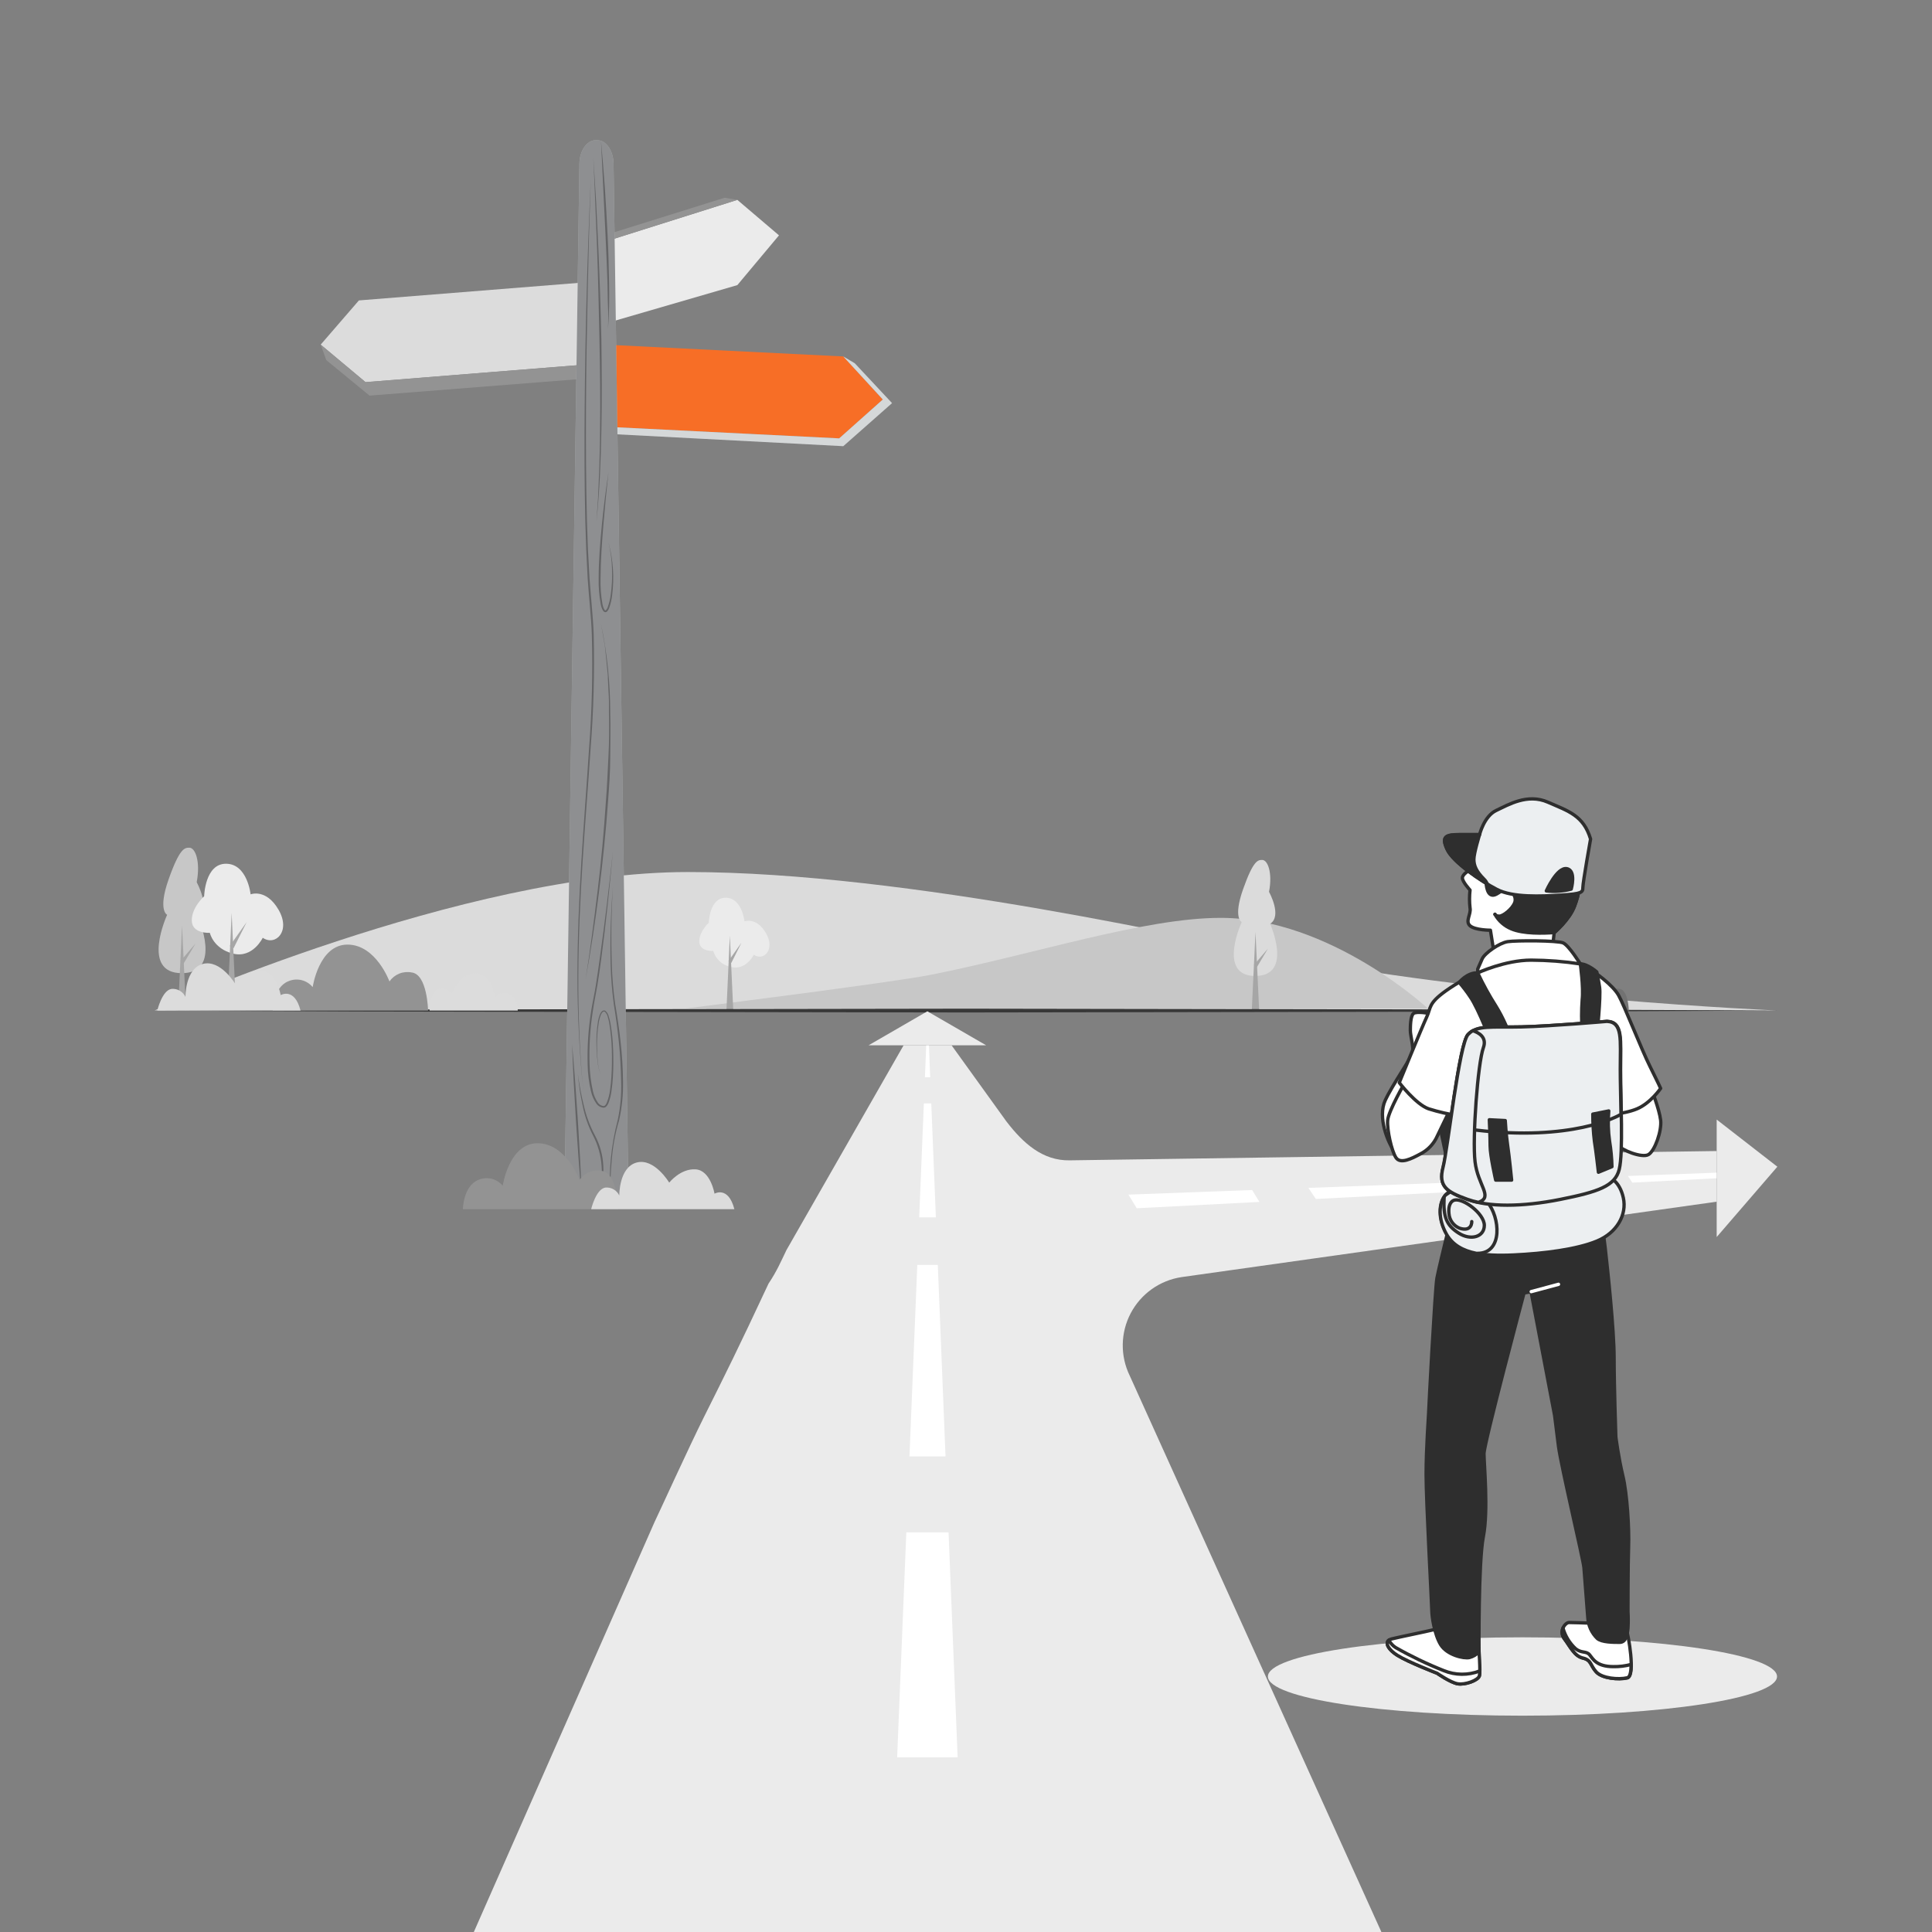 <svg width="400" height="400" viewBox="0 0 400 400" fill="none" xmlns="http://www.w3.org/2000/svg">
<rect x="0" y="0" width="400" height="400" fill="#808080" stroke="none"/>
<g clip-path="url(#clip0_1957_2624)">
<path d="M32.001 209.209C32.001 209.209 95.833 180.545 142.457 180.545C188.057 180.545 250.001 195.025 266.825 198.273C311.009 206.793 367.889 209.209 367.889 209.209H32.001Z" fill="#DBDBDB"/>
<path d="M295.601 208.786C295.601 208.786 275.472 190.033 252.737 190.033C236.864 190.033 214.083 197.589 192.63 201.839C184.458 203.457 141.936 208.801 141.936 208.801L295.601 208.786Z" fill="#C7C7C7"/>
<path d="M262.963 191.268C262.963 191.268 267.811 202.06 259.875 202.06C251.939 202.06 257.083 190.9 257.083 190.9C257.083 190.9 255.243 190.1 257.379 184.068C259.515 178.036 260.459 178.044 261.339 178.044C262.459 178.044 263.499 180.652 262.739 184.652C262.739 184.652 265.531 189.652 262.963 191.268Z" fill="#DBDBDB"/>
<path d="M259.168 209.218L259.936 192.954L260.696 209.218H259.168Z" fill="#A6A6A6"/>
<path d="M259.625 199.776L262.505 196.408L260.241 200.216L259.625 199.776Z" fill="#A6A6A6"/>
<path d="M40.964 189.802C40.964 189.802 46.204 201.482 37.628 201.482C29.052 201.482 34.604 189.402 34.604 189.402C34.604 189.402 32.62 188.53 34.924 182.018C37.228 175.506 38.26 175.506 39.212 175.506C40.42 175.506 41.548 178.322 40.724 182.658C40.724 182.658 43.74 188.058 40.964 189.802Z" fill="#C7C7C7"/>
<path d="M36.866 209.219L37.69 191.635L38.514 209.219H36.866Z" fill="#A6A6A6"/>
<path d="M37.347 199.006L40.467 195.366L38.019 199.486L37.347 199.006Z" fill="#A6A6A6"/>
<path d="M154.136 190.762C154.136 190.762 156.616 189.778 158.592 193.21C160.568 196.642 158.08 199.05 156.064 197.666C156.064 197.666 154.464 200.978 151.336 200.194C150.477 200.033 149.679 199.638 149.031 199.052C148.383 198.466 147.91 197.713 147.664 196.874C147.664 196.874 144.864 197.074 144.784 194.986C144.704 192.898 146.752 191.034 146.752 191.034C146.752 191.034 146.872 185.826 150.264 185.866C153.656 185.906 154.136 190.762 154.136 190.762Z" fill="#EBEBEB"/>
<path d="M151.817 209.219L151.105 193.723L150.401 209.219H151.817Z" fill="#A6A6A6"/>
<path d="M151.414 199.354L153.502 195.194L150.806 198.994L151.414 199.354Z" fill="#A6A6A6"/>
<path d="M51.885 185.164C51.885 185.164 55.085 183.884 57.677 188.364C60.269 192.844 57.013 195.948 54.397 194.156C54.397 194.156 52.349 198.46 48.245 197.436C44.141 196.412 43.445 193.132 43.445 193.132C43.445 193.132 39.813 193.388 39.709 190.668C39.605 187.948 42.269 185.548 42.269 185.548C42.269 185.548 42.421 178.78 46.829 178.828C51.237 178.876 51.885 185.164 51.885 185.164Z" fill="#EBEBEB"/>
<path d="M48.881 209.129L47.961 189.001L47.041 209.129H48.881Z" fill="#A6A6A6"/>
<path d="M48.355 196.328L51.067 190.92L47.571 195.848L48.355 196.328Z" fill="#A6A6A6"/>
<path d="M315.209 355.213C344.316 355.213 367.913 351.581 367.913 347.101C367.913 342.621 344.316 338.989 315.209 338.989C286.101 338.989 262.505 342.621 262.505 347.101C262.505 351.581 286.101 355.213 315.209 355.213Z" fill="#EBEBEB"/>
<path d="M32.02 209.222L74.013 209.03L116.012 208.958L200.005 208.83L283.996 208.958L325.996 209.03L367.988 209.222L325.996 209.422L283.996 209.494L200.005 209.622L116.012 209.494L74.013 209.422L32.02 209.222Z" fill="#383838"/>
<path d="M355.423 248.797L244.615 264.413C242.397 264.749 240.289 265.602 238.462 266.903C236.635 268.204 235.139 269.916 234.095 271.902C233.052 273.887 232.49 276.09 232.455 278.333C232.42 280.576 232.913 282.796 233.895 284.813L286.007 400.013H98.095L135.511 315.133C136.479 313.141 142.664 299.549 145.775 293.327C150.22 284.438 152.886 279.105 159.109 265.772C160.886 263.105 161.66 261.222 162.823 258.821L187.079 216.421H197.015L208.359 232.173C211.863 236.741 215.887 240.325 221.447 240.237L355.423 238.309V248.797Z" fill="#EBEBEB"/>
<path d="M192.591 223.035H191.495L191.767 216.411H192.327L192.591 223.035Z" fill="white"/>
<path d="M193.763 252.043H190.307L191.275 228.459H192.811L193.763 252.043Z" fill="white"/>
<path d="M195.764 301.539H188.292L188.388 299.235L189.916 261.883H194.164L195.668 299.235L195.764 301.539Z" fill="white"/>
<path d="M198.267 363.843H185.747L185.939 359.051L187.643 317.259H196.387L198.075 359.051L198.267 363.843Z" fill="white"/>
<path d="M199.724 399.998H184.268L184.796 387.134H199.204L199.724 399.998Z" fill="#EBEBEB"/>
<path d="M259.246 246.381L260.75 248.845L235.35 250.157L233.63 247.333L259.246 246.381Z" fill="white"/>
<path d="M298.292 244.917L299.468 246.845L272.436 248.237L270.884 245.941L298.284 244.917H298.292Z" fill="white"/>
<path d="M330.672 243.708L331.568 245.18L307.6 246.42L306.384 244.62L330.664 243.708H330.672Z" fill="#EBEBEB"/>
<path d="M355.423 242.787V243.947L337.959 244.851L337.039 243.475L355.423 242.787Z" fill="white"/>
<path d="M179.841 216.412H204.161L192.001 209.38L179.841 216.412Z" fill="#EBEBEB"/>
<path d="M355.421 256.115V231.795L367.981 241.555L355.421 256.115Z" fill="#EBEBEB"/>
<path d="M161.281 48.726L152.657 59.03L125.825 66.83V49.854L152.657 41.382L161.281 48.726Z" fill="#EBEBEB"/>
<path d="M152.648 41.382L150.016 40.942L123.928 49.102L124.232 66.83H125.816V49.854L152.648 41.382Z" fill="#939393"/>
<path d="M182.775 82.71L173.743 90.758L125.383 88.35L126.231 71.398L174.591 73.798L182.775 82.71Z" fill="#F76E26"/>
<path d="M174.591 73.799L176.975 75.215L184.687 83.463L174.591 92.375L125.727 89.815L125.383 88.351L173.743 90.759L182.775 82.711L174.591 73.799Z" fill="#ECEFF1"/>
<path opacity="0.1" d="M174.591 73.799L176.975 75.215L184.687 83.463L174.591 92.375L125.727 89.815L125.383 88.351L173.743 90.759L182.775 82.711L174.591 73.799Z" fill="black"/>
<path d="M66.395 71.351L75.675 79.119L123.932 75.263L122.572 58.343L74.308 62.199L66.395 71.351Z" fill="#DCDCDC"/>
<path d="M66.395 71.349L75.675 79.117L123.932 75.261L123.748 78.189L76.507 81.909L67.547 74.549L66.395 71.349Z" fill="#939393"/>
<path d="M130.118 247.894H116.878L119.958 33.894C119.998 31.19 121.502 29.022 123.342 29.022H123.646C125.494 29.022 126.998 31.19 127.03 33.894L130.118 247.894Z" fill="#ECEFF1"/>
<path opacity="0.4" d="M130.118 247.894H116.878L119.958 33.894C119.998 31.19 121.502 29.022 123.342 29.022H123.646C125.494 29.022 126.998 31.19 127.03 33.894L130.118 247.894Z" fill="black"/>
<g style="mix-blend-mode:multiply" opacity="0.3">
<path d="M122.308 37.254C122.036 45.105 121.822 52.956 121.668 60.806C121.492 68.662 121.356 76.518 121.324 84.374C121.292 92.23 121.324 100.078 121.524 107.926L121.732 113.814L122.052 119.694C122.188 121.646 122.372 123.598 122.532 125.558C122.692 127.518 122.86 129.478 122.924 131.446C123.112 139.308 122.896 147.175 122.276 155.014C121.756 162.854 121.108 170.678 120.612 178.518C119.612 194.182 119.236 209.934 120.74 225.59C119.949 217.77 119.554 209.915 119.556 202.054C119.556 194.198 119.876 186.342 120.356 178.502C120.836 170.662 121.452 162.83 121.956 154.99C122.551 147.163 122.744 139.31 122.532 131.462C122.468 129.502 122.316 127.55 122.14 125.598C121.964 123.646 121.804 121.678 121.668 119.718L121.372 113.83L121.18 107.942C120.996 100.078 120.988 92.222 121.052 84.366C121.172 68.654 121.604 52.95 122.308 37.254Z" fill="black"/>
<path d="M122.838 32.724C123.062 35.852 123.254 38.98 123.438 42.108L123.886 51.5C124.158 57.767 124.366 64.031 124.51 70.292C124.598 76.564 124.63 82.836 124.51 89.1C124.39 95.364 124.158 101.644 123.494 107.876L123.814 103.188L124.014 98.492C124.102 96.892 124.11 95.364 124.158 93.796C124.206 92.228 124.23 90.668 124.238 89.1C124.326 82.836 124.238 76.564 124.11 70.3C123.982 64.036 123.846 57.772 123.622 51.508L123.246 42.116C123.126 38.988 122.998 35.852 122.838 32.724Z" fill="black"/>
<path d="M121.246 202.748C121.734 199.708 122.158 196.652 122.566 193.596C122.974 190.54 123.366 187.484 123.734 184.42C124.462 178.3 125.046 172.164 125.438 166.02C125.686 162.948 125.806 159.868 125.966 156.788C126.126 153.708 126.15 150.628 126.078 147.548V145.236C126.078 144.436 126.014 143.7 125.974 142.932L125.862 140.62C125.862 139.82 125.79 139.084 125.694 138.316C125.534 136.788 125.414 135.252 125.23 133.724L124.43 129.164C125.704 135.215 126.345 141.381 126.342 147.564C126.438 150.644 126.342 153.732 126.342 156.82C126.342 159.908 126.11 162.988 125.878 166.06C125.438 172.22 124.806 178.356 124.038 184.46C123.27 190.564 122.35 196.684 121.246 202.748Z" fill="black"/>
<path d="M125.979 97.781C125.579 101.413 125.227 105.051 124.923 108.693C124.627 112.341 124.363 115.989 124.339 119.637C124.285 121.451 124.416 123.266 124.731 125.053C124.8 125.479 124.946 125.889 125.163 126.261C125.307 126.421 125.339 126.437 125.475 126.309C125.612 126.153 125.72 125.975 125.795 125.781C126.107 124.936 126.324 124.059 126.443 123.165C126.695 121.361 126.784 119.538 126.707 117.717C126.657 115.892 126.413 114.076 125.979 112.301C126.948 115.853 127.206 119.562 126.739 123.213C126.643 124.138 126.431 125.046 126.107 125.917C126.022 126.154 125.892 126.371 125.723 126.557C125.668 126.621 125.599 126.671 125.521 126.703C125.443 126.735 125.359 126.748 125.275 126.741C125.117 126.705 124.977 126.611 124.883 126.477C124.632 126.065 124.461 125.609 124.379 125.133C124.045 123.319 123.9 121.474 123.947 119.629C123.947 115.965 124.259 112.309 124.611 108.669C124.963 105.029 125.427 101.397 125.979 97.781Z" fill="black"/>
<path d="M126.895 176.331C126.215 183.699 125.471 191.059 124.495 198.403C124.247 200.235 123.999 202.075 123.695 203.899C123.391 205.723 122.999 207.539 122.735 209.363C122.168 213.012 121.943 216.705 122.063 220.395C122.116 222.231 122.344 224.058 122.743 225.851C122.93 226.734 123.289 227.571 123.799 228.315C124.04 228.663 124.408 228.902 124.823 228.979C125.207 229.083 125.463 228.707 125.623 228.307C125.965 227.464 126.193 226.579 126.303 225.675C126.439 224.763 126.527 223.843 126.583 222.931C126.703 221.091 126.727 219.235 126.671 217.395C126.627 215.551 126.453 213.712 126.151 211.891C126.073 211.44 125.966 210.993 125.831 210.555C125.744 210.129 125.522 209.743 125.199 209.451C125.113 209.419 125.018 209.416 124.929 209.444C124.841 209.471 124.764 209.527 124.711 209.603C124.567 209.769 124.454 209.958 124.375 210.163C124.212 210.588 124.089 211.027 124.007 211.475C123.694 213.295 123.56 215.141 123.607 216.987C123.607 217.907 123.663 218.835 123.759 219.755C123.805 220.215 123.875 220.671 123.967 221.123C124.031 221.581 124.198 222.019 124.455 222.403C124.189 222.024 124.014 221.589 123.943 221.131C123.842 220.677 123.765 220.218 123.711 219.755C123.591 218.843 123.535 217.915 123.503 216.987C123.421 215.131 123.523 213.271 123.807 211.435C123.89 210.974 124.016 210.521 124.183 210.083C124.269 209.855 124.393 209.644 124.551 209.459C124.637 209.348 124.757 209.267 124.893 209.229C125.028 209.192 125.173 209.2 125.303 209.251C125.685 209.569 125.947 210.006 126.047 210.491C126.192 210.936 126.305 211.39 126.383 211.851C126.702 213.681 126.889 215.531 126.943 217.387C127.015 219.235 127.007 221.091 126.895 222.947C126.839 223.875 126.759 224.803 126.623 225.723C126.519 226.659 126.291 227.576 125.943 228.451C125.844 228.685 125.703 228.899 125.527 229.083C125.428 229.187 125.304 229.264 125.167 229.307C125.031 229.338 124.888 229.338 124.751 229.307C124.242 229.215 123.789 228.928 123.487 228.507C122.94 227.725 122.554 226.841 122.351 225.907C121.923 224.092 121.693 222.236 121.663 220.371C121.568 216.658 121.815 212.944 122.399 209.275C122.687 207.443 123.119 205.643 123.391 203.819C123.663 201.995 123.959 200.163 124.191 198.331C125.231 191.035 126.087 183.683 126.895 176.331Z" fill="black"/>
<path d="M120.445 247.891C120.205 245.257 119.987 242.622 119.789 239.987L119.245 232.067L118.789 224.147C118.645 221.481 118.531 218.838 118.445 216.219C118.685 218.854 118.901 221.491 119.093 224.131L119.645 232.043L120.101 239.963C120.237 242.603 120.349 245.251 120.445 247.891Z" fill="black"/>
<path d="M123.933 247.894C124.511 245.78 124.722 243.583 124.557 241.398C124.409 239.226 123.819 237.108 122.821 235.174C121.801 233.204 121.066 231.101 120.637 228.926C120.162 226.777 119.831 224.598 119.645 222.406C119.936 224.581 120.344 226.739 120.869 228.87C121.354 231.003 122.118 233.063 123.141 234.998C124.204 236.971 124.809 239.158 124.909 241.398C125.022 243.607 124.69 245.816 123.933 247.894Z" fill="black"/>
<path d="M126.893 183.613C126.557 188.989 126.485 194.381 126.669 199.757C126.752 202.434 126.979 205.105 127.349 207.757C127.797 210.405 128.213 213.077 128.493 215.757C128.798 218.44 128.964 221.137 128.989 223.837C129.051 226.548 128.783 229.256 128.189 231.901C127.421 234.478 126.917 237.127 126.685 239.805C126.424 242.482 126.314 245.172 126.357 247.861C126 242.48 126.521 237.076 127.901 231.861C128.454 229.232 128.688 226.546 128.597 223.861C128.541 221.181 128.405 218.493 128.141 215.861C127.877 213.229 127.509 210.525 127.077 207.861C126.718 205.187 126.501 202.495 126.429 199.797C126.294 194.398 126.449 188.996 126.893 183.613Z" fill="black"/>
<path d="M124.43 29.157C124.728 32.394 124.995 35.634 125.23 38.877C125.446 42.125 125.622 45.365 125.79 48.613C125.958 51.861 126.046 55.109 126.102 58.357C126.158 61.605 126.15 64.869 125.87 68.109C125.942 66.509 125.942 64.861 125.87 63.237C125.798 61.613 125.822 59.997 125.766 58.397C125.654 55.149 125.52 51.904 125.366 48.661L124.43 29.157Z" fill="black"/>
</g>
<path d="M88.625 209.224H56.457C56.457 209.224 56.537 204.424 59.697 203.16C60.554 202.788 61.51 202.704 62.419 202.922C63.328 203.14 64.141 203.647 64.737 204.368C64.737 204.368 66.025 195.568 71.937 195.568C77.849 195.568 80.633 203.2 80.633 203.2C81.133 202.475 81.834 201.912 82.65 201.581C83.466 201.25 84.361 201.165 85.225 201.336C88.497 201.72 88.625 209.224 88.625 209.224Z" fill="#939393"/>
<path d="M127.994 250.345H95.834C95.834 250.345 95.906 245.545 99.034 244.289C99.892 243.914 100.849 243.83 101.76 244.048C102.671 244.266 103.486 244.774 104.082 245.497C104.082 245.497 105.37 236.697 111.282 236.697C117.194 236.697 119.994 244.289 119.994 244.289C120.494 243.564 121.195 243.001 122.011 242.67C122.827 242.338 123.722 242.253 124.586 242.425C127.882 242.849 127.994 250.345 127.994 250.345Z" fill="#939393"/>
<path d="M62.223 209.222H32.567C32.567 209.222 33.543 205.038 35.511 204.742C36.105 204.687 36.7 204.817 37.217 205.114C37.734 205.41 38.147 205.858 38.399 206.398C38.399 206.398 38.311 200.566 41.983 199.574C45.655 198.582 48.735 203.734 48.735 203.734C48.735 203.734 51.039 200.798 54.175 200.982C57.311 201.166 58.111 206.03 58.111 206.03C58.111 206.03 60.959 204.326 62.223 209.222Z" fill="#DCDCDC"/>
<path d="M152.044 250.346H122.396C122.396 250.346 123.372 246.17 125.34 245.874C125.931 245.82 126.523 245.948 127.038 246.242C127.553 246.535 127.966 246.979 128.22 247.514C128.22 247.514 128.132 241.682 131.804 240.69C135.476 239.698 138.556 244.85 138.556 244.85C138.556 244.85 140.86 241.914 143.996 242.098C147.132 242.282 147.932 247.138 147.932 247.138C147.932 247.138 150.78 245.458 152.044 250.346Z" fill="#DCDCDC"/>
<path d="M337.225 209.225H319.001C319.001 209.225 319.049 206.513 320.841 205.793C321.327 205.582 321.867 205.534 322.382 205.657C322.897 205.78 323.358 206.066 323.697 206.473C323.697 206.473 324.425 201.489 327.761 201.489C331.097 201.489 332.697 205.793 332.697 205.793C332.98 205.382 333.377 205.063 333.839 204.874C334.3 204.685 334.807 204.634 335.297 204.729C337.153 204.977 337.225 209.225 337.225 209.225Z" fill="#727272"/>
<path d="M88.936 209.225H107.2C107.2 209.225 107.2 206.513 105.368 205.793C104.883 205.574 104.34 205.522 103.823 205.645C103.307 205.768 102.845 206.059 102.512 206.473C102.512 206.473 101.784 201.489 98.44 201.489C95.096 201.489 93.504 205.793 93.504 205.793C93.222 205.38 92.825 205.06 92.363 204.871C91.901 204.682 91.394 204.632 90.903 204.729C89.016 204.977 88.936 209.225 88.936 209.225Z" fill="#DCDCDC"/>
</g>
<path d="M329.513 336.04H328.974C327.889 335.999 325.52 335.923 324.87 335.923C324.055 335.923 322.687 337.698 323.917 339.336C325.146 340.974 325.989 342.887 327.737 343.295C329.486 343.703 329.244 344.801 330.501 346.163C331.759 347.524 335.144 347.807 336.92 347.392C338.696 346.978 337.058 338.106 336.782 337.719C336.506 337.332 333.479 339.322 329.513 336.04Z" fill="white" stroke="#2E2E2E" stroke-width="0.691" stroke-linecap="round" stroke-linejoin="round"/>
<path d="M327.735 343.282C325.959 342.874 325.144 340.96 323.914 339.323C323.663 339.01 323.501 338.636 323.445 338.24C323.389 337.844 323.441 337.439 323.596 337.07C324.059 338.72 324.973 340.208 326.235 341.368C327.465 342.328 328.419 341.782 329.103 342.598C329.787 343.413 330.485 345.057 334.022 345.057C335.265 345.081 336.505 344.93 337.705 344.608C337.705 346.08 337.505 347.241 336.89 347.372C335.114 347.787 331.701 347.51 330.471 346.142C329.241 344.774 329.51 343.689 327.735 343.282Z" fill="white" stroke="#2E2E2E" stroke-width="0.691" stroke-linecap="round" stroke-linejoin="round"/>
<path d="M306.156 341.096C306.156 341.096 306.564 346.016 306.295 346.97C306.025 347.923 303.289 348.883 301.783 348.607C300.276 348.331 297.547 346.424 297.547 346.424C297.547 346.424 291.536 344.102 289.353 342.734C287.169 341.366 286.485 339.728 288.123 339.321C289.76 338.913 295.226 337.814 296.863 337.407C298.501 336.999 298.508 338.499 302.059 339.321C305.611 340.143 306.156 341.096 306.156 341.096Z" fill="white" stroke="#2E2E2E" stroke-width="0.691" stroke-linecap="round" stroke-linejoin="round"/>
<path d="M288.937 341.099C292.145 342.924 295.476 344.522 298.908 345.88C301.296 346.863 303.971 346.887 306.377 345.949C306.38 346.292 306.35 346.634 306.287 346.972C306.011 347.925 303.281 348.886 301.775 348.609C300.269 348.333 297.54 346.426 297.54 346.426C297.54 346.426 291.528 344.104 289.345 342.736C287.479 341.568 286.712 340.207 287.548 339.578C287.876 340.194 288.354 340.717 288.937 341.099Z" fill="white" stroke="#2E2E2E" stroke-width="0.691" stroke-linecap="round" stroke-linejoin="round"/>
<path d="M330.223 244.712C330.223 244.712 331.778 253.425 332.33 258.31C332.883 263.195 334.182 275.335 334.182 281.146C334.182 286.957 334.541 297.508 334.541 297.508C334.541 297.508 335.073 301.736 335.992 305.557C336.911 309.378 337.312 316.647 337.181 320.212C337.049 323.777 337.049 333.672 337.049 333.672C337.122 334.822 337.122 335.976 337.049 337.126C336.918 338.446 336.656 340.028 335.336 340.028C334.016 340.028 331.639 340.028 330.714 339.241C329.521 338.094 328.814 336.533 328.737 334.881C328.606 332.905 328.046 326.168 327.943 324.586C327.839 323.003 323.189 303.47 322.664 299.38C322.139 295.29 321.869 293.044 321.869 293.044L316.991 267.438L315.533 267.7C315.533 267.7 307.242 298.848 307.242 300.962C307.242 303.077 308.168 312.708 307.111 318.118C306.054 323.529 306.213 341.991 306.213 341.991C305.682 342.568 304.996 342.981 304.236 343.179C303.048 343.442 299.614 342.647 298.294 340.54C296.975 338.432 296.449 334.598 296.449 333.54C296.449 332.483 295.261 310.843 295.261 305.295C295.261 299.746 295.786 293.023 295.786 292.491C295.786 291.959 297.106 266.892 297.5 264.646C297.894 262.401 302.385 244.187 302.385 244.187C302.385 244.187 316.1 248.278 330.223 244.712Z" fill="#2E2E2E" stroke="#2E2E2E" stroke-width="0.691" stroke-linecap="round" stroke-linejoin="round"/>
<path d="M341.84 225.307C341.84 225.307 343.554 229.667 343.817 231.906C344.079 234.144 342.628 238.242 341.308 239.036C339.989 239.831 335.636 238.11 334.972 237.053C334.309 235.996 331.283 229.135 331.283 229.135C335.082 228.831 338.729 227.508 341.84 225.307Z" fill="white" stroke="#2E2E2E" stroke-width="0.691" stroke-linecap="round" stroke-linejoin="round"/>
<path d="M300.083 227.974L305.286 251.045H301.894L296.912 227.518L300.083 227.974Z" fill="#2E2E2E" stroke="#2E2E2E" stroke-width="0.691" stroke-linecap="round" stroke-linejoin="round"/>
<path d="M295.854 209.801C295.854 209.801 293.367 209.352 292.69 209.801C292.012 210.25 291.999 212.516 291.999 213.421C291.999 214.326 292.69 216.814 292.448 217.947C292.206 219.08 288.371 224.428 286.789 227.827C285.207 231.227 287.238 236.644 289.048 238.883C290.859 241.121 294.486 233.079 295.619 230.363C296.752 227.648 298.556 210.906 298.556 210.906L295.854 209.801Z" fill="white" stroke="#2E2E2E" stroke-width="0.691" stroke-linecap="round" stroke-linejoin="round"/>
<path d="M291.02 223.88C291.02 223.88 287.427 230.022 287.296 232.005C287.165 233.988 288.09 238.224 289.009 239.661C289.928 241.098 292.305 239.861 294.026 238.935C295.619 238.137 296.881 236.804 297.591 235.17C298.385 233.456 300.521 229.159 300.521 229.159C300.521 229.159 294.71 227.576 291.02 223.88Z" fill="white" stroke="#2E2E2E" stroke-width="0.691" stroke-linecap="round" stroke-linejoin="round"/>
<path d="M323.366 198.149C325.028 198.539 326.626 199.162 328.113 200.001C330.359 201.321 333.924 203.96 335.112 206.068C336.301 208.175 339.859 217.289 341.58 220.723C343.3 224.157 343.818 225.338 343.818 225.338C343.818 225.338 341.746 228.378 338.94 229.567C336.135 230.755 331.285 231.018 331.285 231.018C331.285 231.018 330.594 244.477 330.227 246.46C329.861 248.443 325.342 249.625 318.744 249.915C312.145 250.205 302.907 247.808 301.719 246.46C300.531 245.113 302.113 231.018 302.113 231.018C299.966 230.701 297.847 230.216 295.777 229.567C293.137 228.641 289.703 224.15 289.703 224.15C289.703 224.15 294.457 212.535 295.383 210.559C296.309 208.583 295.646 207.795 299.342 205.149C301.702 203.488 304.223 202.069 306.867 200.913C306.867 200.913 312.394 198.274 317.03 197.749C321.667 197.223 323.366 198.149 323.366 198.149Z" fill="white" stroke="#2E2E2E" stroke-width="0.691" stroke-linecap="round" stroke-linejoin="round"/>
<path d="M304.222 180.183C304.222 180.183 302.771 180.977 302.771 181.772C302.771 182.566 304.353 184.28 304.353 184.28C304.212 185.506 304.212 186.744 304.353 187.97C304.615 189.289 303.296 190.733 304.353 191.666C305.41 192.599 308.575 192.592 308.575 192.592L309.5 198.403L321.378 196.814L321.772 193.117C321.772 193.117 324.943 190.478 326 187.59C327.057 184.701 326.919 183.893 326.691 182.062C326.463 180.231 324.446 176.382 320.473 175.463C316.997 174.633 313.369 174.678 309.915 175.595C307.124 176.341 304.222 180.183 304.222 180.183Z" fill="white" stroke="#2E2E2E" stroke-width="0.691" stroke-linecap="round" stroke-linejoin="round"/>
<path d="M309.522 189.311V189.276" stroke="#2E2E2E" stroke-width="0.691" stroke-linecap="round" stroke-linejoin="round"/>
<path d="M312.929 192.316C311.485 191.728 310.282 190.668 309.516 189.31C309.564 189.407 309.772 189.676 310.421 189.676C311.216 189.676 313.067 188.225 313.592 186.913C314.118 185.6 312.798 184.004 311.879 184.004C310.96 184.004 309.633 185.855 308.576 185.192C307.519 184.529 307.65 181.634 307.65 181.634C307.389 180.3 306.991 178.996 306.462 177.744C307.438 176.77 308.618 176.024 309.917 175.56C313.371 174.644 316.998 174.599 320.474 175.429C324.433 176.348 326.416 180.176 326.693 182.028C326.969 183.879 327.087 184.667 326.002 187.555C324.917 190.443 321.773 193.083 321.773 193.083C319.535 193.242 315.437 193.373 312.929 192.316Z" fill="#2E2E2E" stroke="#2E2E2E" stroke-width="0.691" stroke-linecap="round" stroke-linejoin="round"/>
<path d="M327.19 199.572C327.19 199.572 324.82 195.744 323.632 195.219C322.444 194.694 313.862 194.694 312.149 194.957C310.435 195.219 307.395 197.334 306.87 198.522C306.345 199.71 305.944 200.629 305.944 200.629V201.424C305.944 201.424 311.617 198.785 316.999 198.785C320.411 198.798 323.817 199.061 327.19 199.572Z" fill="white" stroke="#2E2E2E" stroke-width="0.691" stroke-linecap="round" stroke-linejoin="round"/>
<path d="M305.941 201.424C307.048 203.793 308.308 206.087 309.713 208.292C311.203 210.721 312.365 213.337 313.168 216.072L309.022 216.5C309.022 216.5 306.141 208.9 304.414 206.419C303.712 205.361 302.941 204.35 302.106 203.393C302.106 203.393 303.75 201.32 305.941 201.424Z" fill="#2E2E2E" stroke="#2E2E2E" stroke-width="0.691" stroke-linecap="round" stroke-linejoin="round"/>
<path d="M327.189 199.571C327.189 199.571 327.88 204.407 327.576 206.998C327.417 209.202 327.417 211.414 327.576 213.617L330.602 214.626C330.602 214.626 331.466 206.273 331.176 204.4C330.886 202.528 330.602 201.236 330.602 201.236C330.602 201.236 328.681 199.529 327.189 199.571Z" fill="#2E2E2E" stroke="#2E2E2E" stroke-width="0.691" stroke-linecap="round" stroke-linejoin="round"/>
<path d="M333.335 243.868C333.335 243.868 335.345 244.559 336.099 248.014C336.852 251.468 334.8 255.22 330.626 256.948C326.453 258.675 319.675 259.539 313.353 259.829C307.031 260.119 301.835 259.539 299.534 255.503C297.233 251.468 298.097 247.15 300.833 246.431C303.569 245.713 306.595 247.295 317.105 246.286C322.562 245.842 327.985 245.034 333.335 243.868Z" fill="#ECEFF1" stroke="#2E2E2E" stroke-width="0.691" stroke-linecap="round" stroke-linejoin="round"/>
<path d="M307.919 248.848C310.579 251.95 311.243 259.489 305.922 259.489H305.653C302.889 258.936 300.754 257.768 299.483 255.536C297.693 252.4 297.824 249.09 299.255 247.439L301.397 245.995C302.625 245.972 303.844 246.215 304.97 246.707C306.096 247.2 307.102 247.93 307.919 248.848Z" fill="#ECEFF1" stroke="#2E2E2E" stroke-width="0.691" stroke-linecap="round" stroke-linejoin="round"/>
<path d="M304.711 252.913C304.711 252.913 304.814 255.118 302.202 254.295C301.587 254.049 301.053 253.635 300.662 253.1C300.271 252.565 300.039 251.93 299.991 251.269C299.97 251.106 299.958 250.942 299.957 250.778C299.922 249.673 300.309 248.706 301.097 248.478C302.907 247.973 307.315 251.283 307.315 253.694C307.315 256.106 304.503 256.907 301.995 255.297C299.487 253.687 298.782 251.988 298.983 247.973" stroke="#2E2E2E" stroke-width="0.691" stroke-linecap="round" stroke-linejoin="round"/>
<path d="M332.754 211.463C332.754 211.463 321.236 212.472 315.038 212.61C308.841 212.748 305.821 212.182 303.983 214.199C302.145 216.217 299.838 237.816 298.801 241.706C297.765 245.596 299.492 246.75 303.838 248.332C308.184 249.914 315.073 249.914 322.998 248.332C330.923 246.75 334.378 245.568 335.242 242.114C336.105 238.659 335.525 227.562 335.525 221.385C335.525 215.208 336.071 211.608 332.754 211.463Z" fill="#ECEFF1" stroke="#2E2E2E" stroke-width="0.691" stroke-linecap="round" stroke-linejoin="round"/>
<path d="M305.522 233.967C303.704 233.774 301.918 233.358 300.201 232.731C301.307 225.13 302.709 215.512 303.926 214.199C305.798 212.182 308.824 212.755 314.981 212.61C321.137 212.465 332.697 211.463 332.697 211.463C336.013 211.608 335.46 215.208 335.46 221.399C335.46 223.962 335.564 227.355 335.612 230.706C334.797 231.197 325.338 236.323 305.522 233.967Z" fill="#ECEFF1" stroke="#2E2E2E" stroke-width="0.691" stroke-linecap="round" stroke-linejoin="round"/>
<path d="M333.079 230.007C332.893 232.095 332.948 234.198 333.245 236.274C333.532 238.017 333.696 239.779 333.735 241.546L330.937 242.7C330.937 242.7 330.44 238.25 330.108 236.274C329.882 234.412 329.772 232.538 329.776 230.663L333.079 230.007Z" fill="#2E2E2E" stroke="#2E2E2E" stroke-width="0.691" stroke-linecap="round" stroke-linejoin="round"/>
<path d="M311.646 232.001C311.646 232.001 311.812 234.972 312.137 237.114C312.461 239.255 312.966 244.327 312.966 244.327H309.67C309.67 244.327 308.516 239.255 308.516 237.279C308.516 235.303 308.35 231.835 308.35 231.835L311.646 232.001Z" fill="#2E2E2E" stroke="#2E2E2E" stroke-width="0.691" stroke-linecap="round" stroke-linejoin="round"/>
<path d="M298.764 241.677C299.773 237.787 302.074 216.188 303.947 214.171C304.235 213.865 304.568 213.604 304.935 213.397C306.137 213.784 307.906 214.737 307.118 216.907C305.964 220.071 304.81 235.631 305.391 240.523C305.971 245.415 309.136 247.73 306.254 248.877L306.095 248.939C305.317 248.782 304.55 248.569 303.801 248.303C299.483 246.749 297.756 245.595 298.764 241.677Z" fill="#ECEFF1" stroke="#2E2E2E" stroke-width="0.691" stroke-linecap="round" stroke-linejoin="round"/>
<path d="M317.025 267.416L322.67 265.903" stroke="white" stroke-width="0.691" stroke-linecap="round" stroke-linejoin="round"/>
<path d="M329.312 173.709C329.312 173.709 327.716 182.691 327.716 183.735C327.716 184.778 327.454 185.054 323.225 185.317C318.997 185.58 313.2 185.849 309.897 184.135C306.594 182.422 300.79 178.456 299.602 175.844C298.413 173.232 299.208 172.811 302.366 172.811H306.325C306.325 172.811 307.251 168.983 309.779 167.795C312.308 166.606 316.247 164.229 320.468 166.081C324.69 167.933 327.841 168.81 329.312 173.709Z" fill="#ECEFF1" stroke="#2E2E2E" stroke-width="0.691" stroke-linecap="round" stroke-linejoin="round"/>
<path d="M307.256 182.02C307.544 182.293 307.766 182.629 307.905 183.001C304.651 181.032 300.574 177.978 299.614 175.815C298.425 173.175 299.22 172.782 302.378 172.782H306.337C306.337 172.782 305.148 176.609 305.148 177.929C305.148 179.249 305.674 180.437 307.256 182.02Z" fill="#2E2E2E" stroke="#2E2E2E" stroke-width="0.691" stroke-linecap="round" stroke-linejoin="round"/>
<path d="M325.303 184.078C325.303 184.078 326.409 180.215 324.384 179.849C322.36 179.483 320.149 184.451 320.149 184.451C321.875 184.65 323.623 184.523 325.303 184.078Z" fill="#2E2E2E" stroke="#2E2E2E" stroke-width="0.691" stroke-linecap="round" stroke-linejoin="round"/>
<defs>
<clipPath id="clip0_1957_2624">
<rect width="400" height="400" fill="white"/>
</clipPath>
</defs>
</svg>
